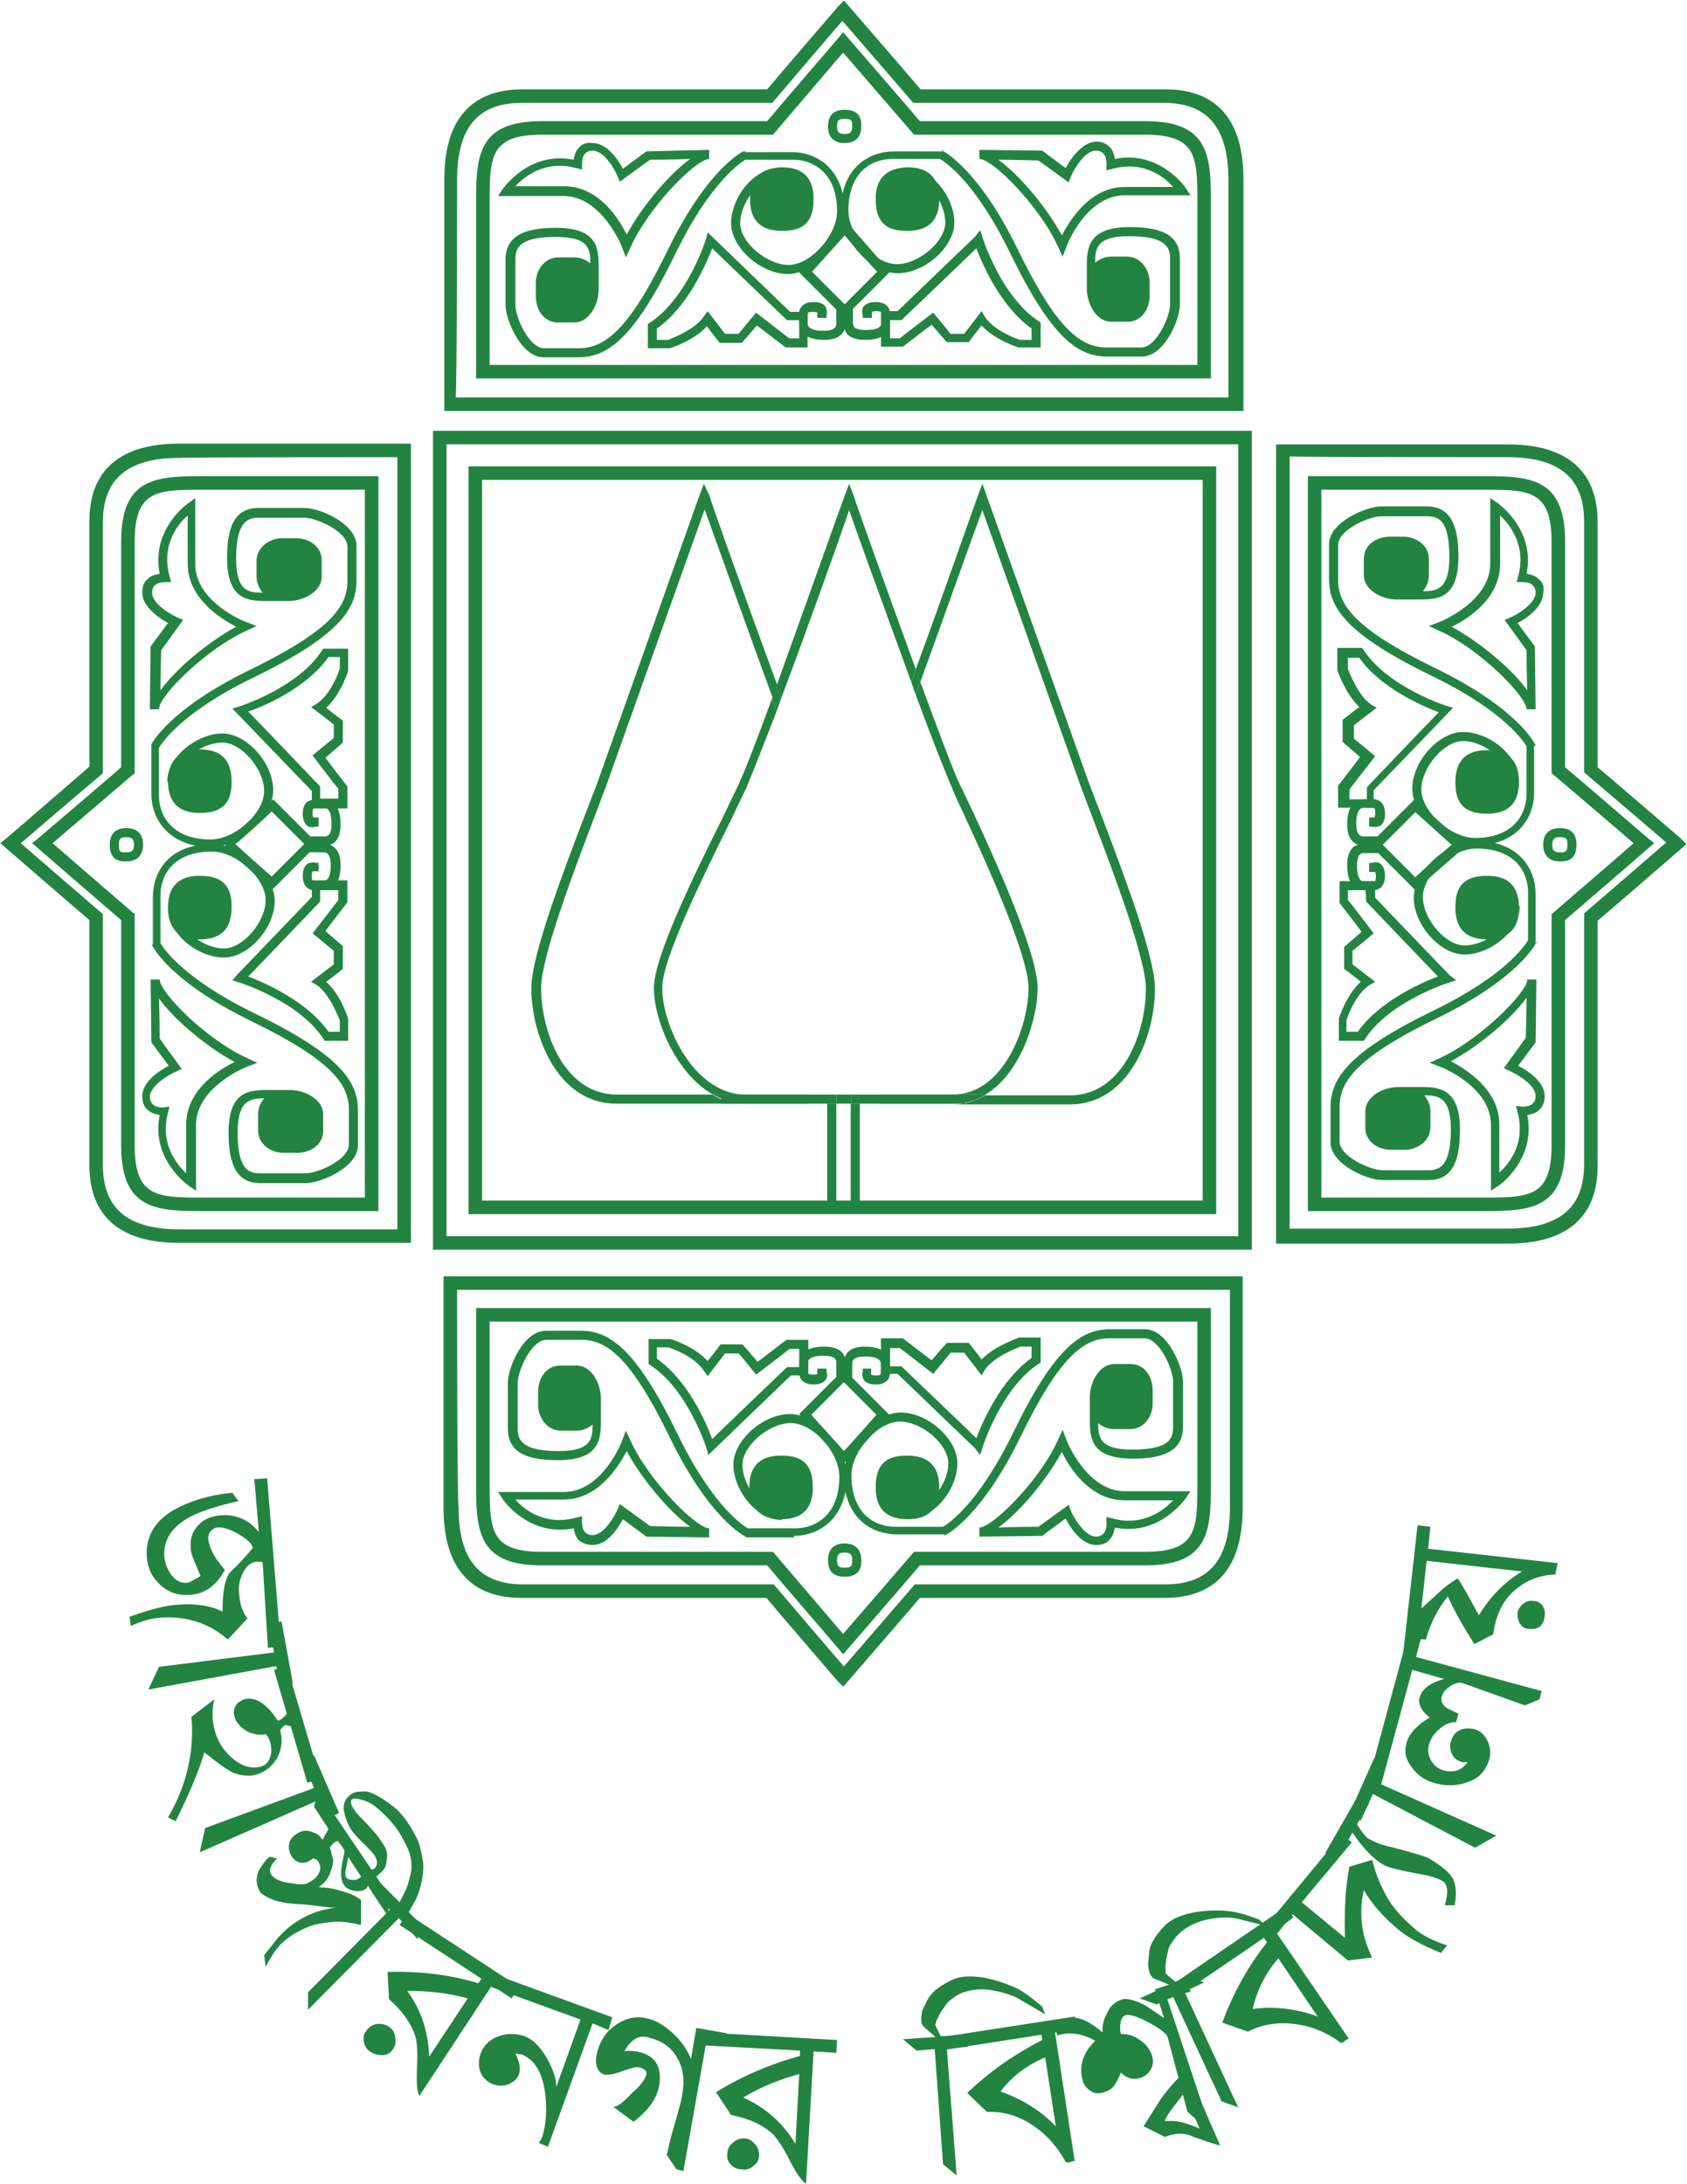 <?xml version="1.0" encoding="utf-8"?>
<!-- Generator: Adobe Illustrator 28.6.0, SVG Export Plug-In . SVG Version: 9.03 Build 54939)  -->
<svg version="1.1" id="Layer_1" xmlns="http://www.w3.org/2000/svg" xmlns:xlink="http://www.w3.org/1999/xlink" x="0px" y="0px"
	 viewBox="0 0 222.9 288.5" style="enable-background:new 0 0 222.9 288.5;" xml:space="preserve">
<style type="text/css">
	.st0{fill:#238441;}
	.st1{fill:#238441;stroke:#238441;stroke-width:0.588;}
	.st2{fill:none;}
</style>
<g>
	<g>
		<path class="st0" d="M115.7,26.3c0,3.7,2.1,4.2,4.2,4.2c2.8,0,4.2-1.4,4.2-4.2c0-2.8-1.4-4.2-4.2-4.2
			C117.1,22.2,115.7,23.6,115.7,26.3z"/>
		<path class="st0" d="M124.6,20h-6.5c-3.2,0-7,2.1-7,7.9c0,3.8,4,8.2,7.5,8.2c3.6,0,7.5-3.5,7.5-6.7c0-3.3-3-7.3-6.4-7.3v1.2
			c2.8,0,5.2,3.4,5.2,6.1c0,2.5-3.5,5.5-6.4,5.5c-2.9,0-6.4-3.8-6.4-7.1c0-5,3-6.8,5.8-6.8c0,0,6,0,6.3,0c0.5,0.3,4.6,2.8,9.3,12.5
			c5.5,11.3,9,13.6,12.8,13.6h4.6c2.9,0,5-4.8,5-6.9v-6c0-2.9-2-4.2-6.6-4.2c-5.2,0-5.7,2.4-5.7,5v3.1c0,2.1,1.3,4.4,3.2,4.4h2.2
			c1.7,0,2.9-1.5,2.9-3.5v-1.8c0-1.3-1-3.3-3-3.3h-2.1c-0.7,0-1.5,0.3-2.1,0.8c0-1.9,0.2-3.5,4.5-3.5c5,0,5.4,1.6,5.4,3v6
			c0,1.6-1.8,5.7-3.8,5.7h-4.6c-3.3,0-6.5-2.2-11.7-12.9c-5.2-10.7-9.8-13-10-13.1l-0.1-0.1H124.6z"/>
		<path class="st0" d="M140.8,22.2c-0.8-0.6-3.1-2.3-3.1-2.3l-8.3-0.1v0c0,0,0,0,0,0l0,1.2h0c1.8,0,8,6.3,10.4,11.6l0.6,1.3l0.5-1.3
			c0-0.1,2.6-6.8,7.7-6.8h8.7l-0.6-0.9c0-0.1-3.5-5.1-9.4-3.9c-0.1-0.5-0.2-1.1-0.7-1.6c-0.5-0.5-1.1-0.7-1.8-0.7
			C142.9,18.8,141.4,21.1,140.8,22.2z M141.5,23.3c0.4-0.9,1.8-3.4,3.3-3.4c0.4,0,0.7,0.1,1,0.4c0.4,0.4,0.4,1.2,0.4,1.4l0,0.8
			l0.8-0.2c4-1.1,6.8,1,8,2.4c-1.7,0-6.4,0-6.4,0c-4.5,0-7.2,4.3-8.3,6.4c-2-3.7-5.6-8-8.4-10c2.3,0,5.1,0.1,5.3,0.1
			c0.3,0.2,4,2.9,4,2.9L141.5,23.3z"/>
		<path class="st0" d="M128.8,31.3c0,0-9.9,9.5-10.2,9.8c-0.4,0-2.2,0-2.2,0v4.7h2.9c0,0,3.1-2.4,3.8-2.9c0.5,0.6,2,2.3,2,2.3h2.9
			c0,0,1.1-1.5,1.7-2.2c1.7,1.9,4.8,2.9,4.9,2.9l0.1,0h2.8v-3.3l-0.3-0.2c-4.9-3.2-7.4-11-7.4-11.1l-0.3-0.9L128.8,31.3z
			 M118.9,42.3h0.2c0,0,8.8-8.4,9.9-9.5c0.8,2.1,3.2,7.7,7.3,10.6c0,0.3,0,0.9,0,1.5c-0.6,0-1.3,0-1.5,0c-0.4-0.1-3.5-1.2-4.7-3.1
			l-0.4-0.7c0,0-2,2.6-2.3,3c-0.4,0-1.4,0-1.8,0c-0.3-0.4-2.3-2.8-2.3-2.8s-4.1,3.1-4.4,3.4c-0.2,0-0.8,0-1.3,0c0-0.7,0-1.7,0-2.4
			C118.1,42.3,118.9,42.3,118.9,42.3z"/>
		<path class="st0" d="M99.1,26.3c0,2.8,1.4,4.2,4.2,4.2c2.1,0,4.2-0.5,4.2-4.2c0-2.8-1.4-4.2-4.2-4.2
			C100.5,22.2,99.1,23.6,99.1,26.3z"/>
		<path class="st0" d="M98.5,20h-0.1L98.2,20c-0.2,0.1-4.8,2.4-10,13.1C83,43.8,79.8,46,76.5,46h-4.6c-2,0-3.8-4.1-3.8-5.7v-6
			c0-1.5,0.4-3,5.4-3c4.3,0,4.5,1.6,4.5,3.5c-0.6-0.5-1.3-0.8-2.1-0.8h-2.1c-2.1,0-3,2-3,3.3v1.8c0,2,1.2,3.5,2.9,3.5h2.2
			c1.9,0,3.2-2.3,3.2-4.4v-3.1c0-2.6-0.4-5-5.7-5c-4.5,0-6.6,1.3-6.6,4.2v6c0,2,2.1,6.9,5,6.9h4.6c3.8,0,7.3-2.3,12.8-13.6
			c4.7-9.7,8.8-12.2,9.3-12.5c0.3,0,6.3,0,6.3,0c2.7,0,5.8,1.8,5.8,6.8c0,3.2-3.5,7.1-6.4,7.1c-2.9,0-6.4-3-6.4-5.5
			c0-2.7,2.5-6.1,5.2-6.1v-1.2c-3.5,0-6.4,4-6.4,7.3c0,3.2,3.9,6.7,7.5,6.7c3.5,0,7.5-4.4,7.5-8.2c0-5.5-3.5-7.9-7-7.9H98.5z"/>
		<path class="st0" d="M76.5,19.5c-0.5,0.5-0.6,1.1-0.7,1.6c-5.9-1.2-9.3,3.8-9.4,3.9l-0.6,0.9h8.7c5,0,7.7,6.7,7.7,6.8l0.5,1.3
			l0.6-1.3C85.7,27.3,92,21,93.7,21h0l0-1.2c0,0,0,0,0,0v0L85.4,20c0,0-2.3,1.7-3.1,2.3c-0.6-1.2-2.1-3.4-4-3.4
			C77.5,18.8,76.9,19,76.5,19.5z M76.9,21.7c0-0.2,0-1,0.4-1.4c0.2-0.2,0.5-0.4,1-0.4c1.5,0,2.9,2.4,3.3,3.4l0.3,0.7
			c0,0,3.7-2.7,4-2.9c0.2,0,3,0,5.3-0.1c-2.8,2-6.4,6.3-8.4,10c-1-2.1-3.7-6.4-8.3-6.4c0,0-4.6,0-6.4,0c1.2-1.3,4-3.5,8-2.4l0.8,0.2
			L76.9,21.7z"/>
		<path class="st0" d="M93.3,31.5c0,0.1-2.5,7.9-7.4,11.1l-0.3,0.2V46h2.8l0.1,0c0.1,0,3.2-1,4.9-2.9c0.5,0.7,1.7,2.2,1.7,2.2h2.9
			c0,0,1.5-1.7,2-2.3c0.7,0.5,3.8,2.9,3.8,2.9h2.9v-4.7c0,0-1.9,0-2.3,0c-0.3-0.3-10.9-10.5-10.9-10.5L93.3,31.5z M94.1,32.8
			c1.1,1.1,9.9,9.5,9.9,9.5s1,0,1.6,0c0,0.7,0,1.7,0,2.4c-0.5,0-1.1,0-1.3,0c-0.3-0.2-4.4-3.4-4.4-3.4s-2,2.4-2.3,2.8
			c-0.4,0-1.4,0-1.8,0c-0.3-0.4-2.3-3-2.3-3L93,41.8c-1.2,1.8-4.3,2.9-4.7,3.1c-0.1,0-0.9,0-1.5,0c0-0.6,0-1.2,0-1.5
			C90.9,40.5,93.3,34.9,94.1,32.8z"/>
		<path class="st0" d="M111,30l-5.4,6c0,0,4.6,4.6,4.9,4.9c0,0.4,0,1.8,0,1.8c0,0.3,0,1-1.7,1c-2.1,0-2.1-0.8-2.1-1.1l0-0.4
			c0-0.4,0-0.8,0.1-0.9c0.1-0.1,0.3-0.1,0.6-0.1c0.5,0,0.6,0.1,0.6,0.1c0,0,0,0.3,0,0.3l0,0.4h1.2l0-0.3c0.1-0.3,0.1-0.9-0.2-1.3
			c-0.4-0.4-1-0.5-1.5-0.5c-0.7,0-1.2,0.2-1.5,0.5c-0.5,0.5-0.5,1.2-0.4,1.8l0,0.4c0,0.9,0.4,2.3,3.3,2.3c1.8,0,2.4-0.7,2.7-1.4
			c0.2,0.7,0.9,1.4,2.7,1.4c2.9,0,3.3-1.4,3.3-2.3l0-0.4c0-0.6,0.1-1.3-0.4-1.8c-0.3-0.3-0.8-0.5-1.5-0.5c-0.5,0-1.1,0.1-1.5,0.5
			c-0.4,0.4-0.3,0.9-0.2,1.3l0,0.3h1.2l0-0.4c0,0,0-0.4,0-0.4c0,0,0.2-0.1,0.6-0.1c0.3,0,0.6,0.1,0.6,0.1c0.1,0.1,0.1,0.5,0.1,0.9
			l0,0.4c0,0.3,0,1.1-2.1,1.1c-1.7,0-1.7-0.6-1.7-1c0,0,0-1.5,0-1.8c0.3-0.3,4.9-4.9,4.9-4.9l-5.4-6.2l-0.9,0L111,30z M111.6,31.1
			c0.4,0.5,3.7,4.2,4.3,4.8c-0.7,0.7-4.3,4.3-4.3,4.3c0,0-3.7-3.7-4.3-4.3C107.8,35.3,111.2,31.6,111.6,31.1z"/>
		<path class="st1" d="M111,5.2c0,0-9.2,10.7-9.5,11.1c-0.5,0-29.9,0-29.9,0c-7.8,0-8.4,3.8-8.4,10v23.4h96.5V26.3
			c0-6.2-0.6-10-8.4-10c0,0-29.3,0-29.9,0c-0.3-0.4-10-11.6-10-11.6L111,5.2z M64.4,26.3c0-5.8,0.3-8.8,7.2-8.8H102
			c0,0,8.6-10.1,9.4-11c0.8,0.9,9.5,11,9.5,11h30.4c6.9,0,7.2,3,7.2,8.8c0,0,0,21.1,0,22.2c-1.2,0-93,0-94.1,0
			C64.4,47.4,64.4,26.3,64.4,26.3z"/>
		<path class="st1" d="M111,1c0,0-9.2,10.7-9.5,11.1c-0.5,0-32.5,0-32.5,0c-6.6,0-10,3.9-10,11.6V54h105V23.7
			c0-7.7-3.4-11.6-10-11.6c0,0-32,0-32.5,0c-0.3-0.4-10-11.6-10-11.6L111,1z M60.1,23.7c0-7,2.9-10.4,8.8-10.4h33
			c0,0,8.6-10.1,9.4-11c0.8,0.9,9.5,11,9.5,11h33c5.9,0,8.8,3.4,8.8,10.4c0,0,0,28,0,29.1c-1.2,0-101.5,0-102.7,0
			C60.1,51.7,60.1,23.7,60.1,23.7z"/>
		<path class="st0" d="M109.4,16.7c0,1.8,1.2,2.2,2.2,2.2c1.4,0,2.2-0.8,2.2-2.2c0-0.7,0-2.2-2.2-2.2
			C109.7,14.5,109.4,15.8,109.4,16.7z M110.6,16.7c0-0.7,0.1-1,1-1c1,0,1,0.3,1,1c0,0.8-0.3,1-1,1C110.8,17.7,110.6,17.4,110.6,16.7
			z"/>
	</g>
	<g>
		<path class="st0" d="M119.9,200.7c2.8,0,4.2-1.4,4.2-4.2c0-2.8-1.4-4.2-4.2-4.2c-2.1,0-4.2,0.5-4.2,4.2
			C115.7,199.3,117.1,200.7,119.9,200.7z"/>
		<path class="st0" d="M124.8,202.9l0.1-0.1c0.2-0.1,4.8-2.4,10-13.1c5.2-10.7,8.4-12.9,11.7-12.9h4.6c2,0,3.8,4.1,3.8,5.7v6
			c0,1.5-0.4,3-5.4,3c-4.3,0-4.5-1.6-4.5-3.5c0.6,0.5,1.3,0.8,2.1,0.8h2.1c2.1,0,3-2,3-3.3v-1.8c0-2-1.2-3.5-2.9-3.5h-2.2
			c-1.9,0-3.2,2.3-3.2,4.4v3.1c0,2.6,0.4,5,5.7,5c4.5,0,6.6-1.3,6.6-4.2v-6c0-2-2.1-6.9-5-6.9h-4.6c-3.8,0-7.3,2.3-12.8,13.6
			c-4.7,9.7-8.8,12.2-9.3,12.5c-0.3,0-6.3,0-6.3,0c-2.8,0-5.8-1.8-5.8-6.8c0-3.2,3.5-7.1,6.4-7.1c2.9,0,6.4,3,6.4,5.5
			c0,2.7-2.5,6.1-5.2,6.1v1.2c3.5,0,6.4-4,6.4-7.3c0-3.2-3.9-6.7-7.5-6.7c-3.5,0-7.5,4.4-7.5,8.2c0,5.9,3.8,7.9,7,7.9h6.5H124.8z"/>
		<path class="st0" d="M144.8,204.1c0.8,0,1.4-0.2,1.8-0.7c0.5-0.5,0.6-1.1,0.7-1.6c5.9,1.2,9.3-3.8,9.4-3.9l0.6-0.9h-8.7
			c-5,0-7.7-6.7-7.7-6.8l-0.5-1.3l-0.6,1.3c-2.4,5.4-8.7,11.6-10.4,11.6h0l0,1.2c0,0,0,0,0,0v0l8.3-0.1c0,0,2.3-1.7,3.1-2.3
			C141.4,201.8,142.9,204.1,144.8,204.1z M141.2,198.8c0,0-3.7,2.7-4,2.9c-0.2,0-3,0-5.3,0.1c2.8-2,6.4-6.3,8.4-10
			c1,2.1,3.7,6.4,8.3,6.4c0,0,4.6,0,6.4,0c-1.2,1.3-4,3.5-8,2.4l-0.8-0.2l0,0.8c0,0.3,0,1-0.4,1.4c-0.2,0.2-0.5,0.4-1,0.4
			c-1.4,0-2.9-2.4-3.3-3.4L141.2,198.8z"/>
		<path class="st0" d="M129.5,192.2l0.3-0.9c0-0.1,2.5-7.9,7.4-11.1l0.3-0.2v-3.3h-2.8l-0.1,0c-0.1,0.1-3.2,1.1-4.9,2.9
			c-0.5-0.7-1.7-2.2-1.7-2.2h-2.9c0,0-1.5,1.7-2,2.3c-0.7-0.5-3.8-2.9-3.8-2.9h-2.9v4.7c0,0,1.9,0,2.2,0c0.3,0.3,10.2,9.8,10.2,9.8
			L129.5,192.2z M117.6,180.5c0-0.6,0-1.7,0-2.4c0.5,0,1.1,0,1.3,0c0.3,0.2,4.4,3.4,4.4,3.4s2-2.4,2.3-2.8c0.4,0,1.4,0,1.8,0
			c0.3,0.4,2.3,3,2.3,3l0.4-0.7c1.2-1.8,4.3-2.9,4.7-3.1c0.1,0,0.9,0,1.5,0c0,0.6,0,1.2,0,1.5c-4.1,2.9-6.5,8.5-7.3,10.6
			c-1.1-1.1-9.9-9.5-9.9-9.5h-0.2C118.9,180.5,118.1,180.5,117.6,180.5z"/>
		<path class="st0" d="M103.2,200.7c2.8,0,4.2-1.4,4.2-4.2c0-3.7-2.1-4.2-4.2-4.2c-2.8,0-4.2,1.4-4.2,4.2
			C99.1,199.3,100.5,200.7,103.2,200.7z"/>
		<path class="st0" d="M104.9,202.9c3.5,0,7-2.5,7-7.9c0-3.8-4-8.2-7.5-8.2c-3.6,0-7.5,3.5-7.5,6.7c0,3.3,3,7.3,6.4,7.3v-1.2
			c-2.8,0-5.2-3.4-5.2-6.1c0-2.5,3.5-5.5,6.4-5.5c2.9,0,6.4,3.8,6.4,7.1c0,5-3.1,6.8-5.8,6.8c0,0-6,0-6.3,0
			c-0.5-0.3-4.6-2.8-9.3-12.5c-5.5-11.3-9-13.6-12.8-13.6h-4.6c-2.9,0-5,4.8-5,6.9v6c0,2.9,2,4.2,6.6,4.2c5.2,0,5.7-2.4,5.7-5v-3.1
			c0-2.1-1.3-4.4-3.2-4.4h-2.2c-1.7,0-2.9,1.5-2.9,3.5v1.8c0,1.3,1,3.3,3,3.3h2.1c0.7,0,1.5-0.3,2.1-0.8c0,1.9-0.2,3.5-4.5,3.5
			c-5,0-5.4-1.6-5.4-3v-6c0-1.6,1.8-5.7,3.8-5.7h4.6c3.3,0,6.5,2.2,11.7,12.9c5.2,10.7,9.8,13,10,13.1l0.1,0.1h0.1H104.9z"/>
		<path class="st0" d="M78.3,204.1c2,0,3.4-2.3,4-3.4c0.8,0.6,3.1,2.3,3.1,2.3l8.3,0.1v0c0,0,0,0,0,0l0-1.2h0
			c-1.7,0-8-6.3-10.4-11.6l-0.6-1.3l-0.5,1.3c0,0.1-2.6,6.8-7.7,6.8h-8.7l0.6,0.9c0,0.1,3.5,5.1,9.4,3.9c0.1,0.5,0.2,1.1,0.7,1.6
			C76.9,203.8,77.5,204.1,78.3,204.1z M76.9,200.3l-0.8,0.2c-4,1.1-6.8-1-8-2.4c1.7,0,6.4,0,6.4,0c4.5,0,7.2-4.3,8.3-6.4
			c2,3.7,5.6,8,8.4,10c-2.3,0-5.1-0.1-5.3-0.1c-0.3-0.2-4-2.9-4-2.9l-0.3,0.7c-0.4,0.9-1.8,3.4-3.3,3.4c-0.4,0-0.7-0.1-1-0.4
			c-0.4-0.4-0.4-1.2-0.4-1.4L76.9,200.3z"/>
		<path class="st0" d="M93.6,192.2c0,0,10.6-10.2,10.9-10.5c0.4,0,2.3,0,2.3,0V177h-2.9c0,0-3.1,2.4-3.8,2.9c-0.5-0.6-2-2.3-2-2.3
			h-2.9c0,0-1.1,1.5-1.7,2.2c-1.7-1.9-4.8-2.9-4.9-2.9l-0.1,0h-2.8v3.3l0.3,0.2c4.9,3.2,7.4,11,7.4,11.1L93.6,192.2z M86.8,179.5
			c0-0.3,0-0.9,0-1.5c0.6,0,1.3,0,1.5,0c0.4,0.1,3.5,1.2,4.7,3.1l0.5,0.7c0,0,2-2.6,2.3-3c0.4,0,1.4,0,1.8,0
			c0.3,0.3,2.3,2.8,2.3,2.8s4.1-3.1,4.4-3.4c0.2,0,0.8,0,1.3,0c0,0.7,0,1.7,0,2.4c-0.6,0-1.6,0-1.6,0s-8.8,8.4-9.9,9.5
			C93.3,187.9,90.9,182.4,86.8,179.5z"/>
		<path class="st0" d="M111.2,193.1l0.9,0l5.4-6.2c0,0-4.6-4.6-4.9-4.9c0-0.4,0-1.8,0-1.8c0-0.3,0-1,1.7-1c2.1,0,2.1,0.8,2.1,1.1
			l0,0.4c0,0.4,0,0.8-0.1,0.9c-0.1,0.1-0.3,0.1-0.6,0.1c-0.4,0-0.6-0.1-0.6-0.1c0,0,0-0.4,0-0.4l0-0.4H114l0,0.3
			c-0.1,0.3-0.1,0.9,0.2,1.3c0.4,0.4,1,0.5,1.5,0.5c0.7,0,1.2-0.2,1.5-0.5c0.5-0.5,0.4-1.2,0.4-1.8l0-0.4c0-0.8-0.4-2.3-3.3-2.3
			c-1.8,0-2.4,0.7-2.7,1.4c-0.2-0.7-0.9-1.4-2.7-1.4c-2.9,0-3.3,1.4-3.3,2.3l0,0.4c0,0.6-0.1,1.3,0.4,1.8c0.3,0.3,0.8,0.5,1.5,0.5
			c0.5,0,1.1-0.1,1.5-0.5c0.4-0.4,0.3-0.9,0.2-1.3l0-0.3H108l0,0.4c0,0,0,0.3,0,0.3c0,0-0.1,0.1-0.6,0.1c-0.3,0-0.6-0.1-0.6-0.1
			c-0.1-0.1-0.1-0.5-0.1-0.9l0-0.4c0-0.3,0-1.1,2.1-1.1c1.7,0,1.7,0.6,1.7,1c0,0,0,1.5,0,1.8c-0.3,0.3-4.9,4.9-4.9,4.9l5.4,6
			L111.2,193.1z M107.2,186.9c0.7-0.7,4.3-4.3,4.3-4.3c0,0,3.7,3.7,4.3,4.3c-0.6,0.7-3.8,4.3-4.3,4.8
			C111.2,191.3,107.8,187.6,107.2,186.9z"/>
		<path class="st1" d="M111.4,218.1c0,0,9.7-11.2,10-11.6c0.5,0,29.9,0,29.9,0c7.8,0,8.4-3.8,8.4-10v-23.4H63.2v23.4
			c0,6.2,0.6,10,8.4,10c0,0,29.3,0,29.9,0c0.3,0.4,9.5,11.1,9.5,11.1L111.4,218.1z M64.4,174.3c1.2,0,93,0,94.1,0
			c0,1.1,0,22.2,0,22.2c0,5.8-0.3,8.8-7.2,8.8h-30.4c0,0-8.7,10.1-9.5,11c-0.8-0.9-9.4-11-9.4-11H71.6c-6.9,0-7.2-3-7.2-8.8
			C64.4,196.5,64.4,175.4,64.4,174.3z"/>
		<path class="st1" d="M111.4,222.4c0,0,9.7-11.2,10-11.6c0.5,0,32.5,0,32.5,0c6.6,0,10-3.9,10-11.6v-30.3h-105v30.3
			c0,7.7,3.4,11.6,10,11.6c0,0,32,0,32.5,0c0.3,0.4,9.5,11.1,9.5,11.1L111.4,222.4z M60.1,170.1c1.2,0,101.5,0,102.7,0
			c0,1.1,0,29.1,0,29.1c0,7-2.9,10.4-8.8,10.4h-33c0,0-8.7,10.1-9.5,11c-0.8-0.9-9.4-11-9.4-11h-33c-5.9,0-8.8-3.4-8.8-10.4
			C60.1,199.2,60.1,171.2,60.1,170.1z"/>
		<path class="st0" d="M111.6,208.3c2.2,0,2.2-1.5,2.2-2.2c0-1.4-0.8-2.2-2.2-2.2c-1,0-2.2,0.4-2.2,2.2
			C109.4,207.1,109.7,208.3,111.6,208.3z M111.6,205.1c0.8,0,1,0.3,1,1c0,0.8-0.1,1-1,1c-0.9,0-1-0.3-1-1
			C110.6,205.4,110.8,205.1,111.6,205.1z"/>
	</g>
	<g>
		<path class="st0" d="M196.5,115.7c-3.7,0-4.2,2.1-4.2,4.2c0,2.8,1.4,4.2,4.2,4.2c2.8,0,4.2-1.4,4.2-4.2
			C200.7,117.1,199.3,115.7,196.5,115.7z"/>
		<path class="st0" d="M202.9,124.6v-6.5c0-3.2-2.1-7-7.9-7c-3.8,0-8.2,4-8.2,7.5c0,3.6,3.5,7.5,6.7,7.5c3.3,0,7.3-3,7.3-6.4h-1.2
			c0,2.8-3.4,5.2-6.1,5.2c-2.5,0-5.5-3.5-5.5-6.4c0-2.9,3.8-6.4,7.1-6.4c5,0,6.8,3,6.8,5.8c0,0,0,6,0,6.3c-0.3,0.5-2.8,4.6-12.5,9.3
			c-11.3,5.5-13.6,9-13.6,12.8v4.6c0,2.9,4.8,5,6.9,5h6c2.9,0,4.2-2,4.2-6.6c0-5.2-2.4-5.7-5-5.7h-3.1c-2.1,0-4.4,1.3-4.4,3.2v2.2
			c0,1.7,1.5,2.9,3.5,2.9h1.8c1.3,0,3.3-1,3.3-3v-2.1c0-0.7-0.3-1.5-0.8-2.1c1.9,0,3.5,0.3,3.5,4.5c0,5-1.6,5.4-3,5.4h-6
			c-1.6,0-5.7-1.8-5.7-3.8v-4.6c0-3.3,2.2-6.5,12.9-11.7c10.7-5.2,13-9.8,13.1-10l0.1-0.1V124.6z"/>
		<path class="st0" d="M200.6,140.8c0.6-0.8,2.3-3.1,2.3-3.1l0.1-8.3l0,0c0,0,0,0,0,0l-1.2,0v0c0,1.7-6.3,8-11.6,10.4l-1.3,0.6
			l1.3,0.5c0.1,0,6.8,2.6,6.8,7.7v8.7l0.9-0.6c0.1,0,5.1-3.5,3.9-9.4c0.5-0.1,1.1-0.2,1.6-0.7c0.5-0.5,0.7-1.1,0.7-1.8
			C204.1,142.9,201.8,141.4,200.6,140.8z M199.5,141.5c0.9,0.4,3.4,1.8,3.4,3.3c0,0.4-0.1,0.7-0.4,1c-0.4,0.4-1.2,0.4-1.4,0.4
			l-0.8-0.1l0.2,0.8c1.1,4-1,6.8-2.4,8c0-1.8,0-6.4,0-6.4c0-4.5-4.3-7.2-6.4-8.3c3.7-2,8-5.6,10-8.4c0,2.3-0.1,5.1-0.1,5.3
			c-0.2,0.3-2.9,4-2.9,4L199.5,141.5z"/>
		<path class="st0" d="M191.5,128.8c0,0-9.5-9.9-9.8-10.2c0-0.4,0-2.2,0-2.2H177v2.9c0,0,2.4,3.1,2.9,3.8c-0.6,0.5-2.3,2-2.3,2v2.9
			c0,0,1.5,1.1,2.2,1.7c-1.9,1.7-2.9,4.8-2.9,4.9l0,0.1v2.8h3.3l0.2-0.3c3.2-4.9,11-7.4,11.1-7.4l0.9-0.3L191.5,128.8z M180.5,118.9
			v0.2c0,0,8.4,8.8,9.5,9.9c-2.1,0.8-7.7,3.2-10.6,7.3c-0.3,0-0.9,0-1.5,0c0-0.6,0-1.3,0-1.5c0.1-0.4,1.2-3.5,3.1-4.7l0.7-0.4
			c0,0-2.6-2-3-2.3c0-0.4,0-1.4,0-1.8c0.4-0.3,2.8-2.3,2.8-2.3s-3.1-4.1-3.4-4.4c0-0.2,0-0.8,0-1.3c0.7,0,1.7,0,2.3,0
			C180.5,118.1,180.5,118.9,180.5,118.9z"/>
		<path class="st0" d="M196.5,99.1c-2.8,0-4.2,1.4-4.2,4.2c0,2.1,0.5,4.2,4.2,4.2c2.8,0,4.2-1.4,4.2-4.2
			C200.7,100.5,199.3,99.1,196.5,99.1z"/>
		<path class="st0" d="M202.9,98.5v-0.1l-0.1-0.1c-0.1-0.2-2.4-4.8-13.1-10c-10.7-5.2-12.9-8.4-12.9-11.7v-4.6c0-2,4.1-3.8,5.7-3.8
			h6c1.5,0,3,0.4,3,5.4c0,4.2-1.6,4.5-3.5,4.5c0.5-0.6,0.8-1.3,0.8-2.1v-2.1c0-2.1-2-3-3.3-3h-1.8c-2,0-3.5,1.2-3.5,2.9v2.2
			c0,1.9,2.3,3.2,4.4,3.2h3.1c2.6,0,5-0.4,5-5.7c0-4.5-1.3-6.6-4.2-6.6h-6c-2,0-6.9,2.1-6.9,5v4.6c0,3.8,2.3,7.3,13.6,12.8
			c9.7,4.7,12.2,8.8,12.5,9.3c0,0.3,0,6.3,0,6.3c0,2.7-1.8,5.8-6.8,5.8c-3.2,0-7.1-3.5-7.1-6.4c0-2.9,3-6.4,5.5-6.4
			c2.7,0,6.1,2.5,6.1,5.2h1.2c0-3.5-4-6.4-7.3-6.4c-3.2,0-6.7,3.9-6.7,7.5c0,3.5,4.4,7.5,8.2,7.5c5.5,0,7.9-3.5,7.9-7V98.5z"/>
		<path class="st0" d="M203.3,76.5c-0.5-0.5-1.1-0.6-1.6-0.7c1.2-5.9-3.8-9.3-3.9-9.4l-0.9-0.6v8.7c0,5-6.7,7.7-6.8,7.7l-1.3,0.5
			l1.3,0.6c5.4,2.4,11.6,8.7,11.6,10.4v0l1.2,0c0,0,0,0,0,0l0,0l-0.1-8.3c0,0-1.7-2.3-2.3-3.1c1.2-0.6,3.4-2.1,3.4-4
			C204.1,77.5,203.8,76.9,203.3,76.5z M201.1,76.9c0.3,0,1,0,1.4,0.4c0.2,0.2,0.4,0.5,0.4,1c0,1.4-2.4,2.9-3.4,3.3l-0.7,0.3
			c0,0,2.7,3.7,2.9,4c0,0.2,0,3,0.1,5.3c-2-2.8-6.3-6.4-10-8.4c2.1-1,6.4-3.7,6.4-8.3c0,0,0-4.6,0-6.4c1.3,1.2,3.5,4,2.4,8l-0.2,0.8
			L201.1,76.9z"/>
		<path class="st0" d="M191.3,93.3c-0.1,0-7.9-2.5-11.1-7.4l-0.2-0.3h-3.3v2.8l0,0.1c0,0.1,1.1,3.2,2.9,4.9
			c-0.7,0.5-2.2,1.7-2.2,1.7v2.9c0,0,1.7,1.5,2.3,2c-0.5,0.7-2.9,3.8-2.9,3.8v2.9h4.7c0,0,0-1.9,0-2.3c0.3-0.3,10.5-10.9,10.5-10.9
			L191.3,93.3z M190.1,94.1c-1.1,1.1-9.5,9.9-9.5,9.9s0,1,0,1.6c-0.7,0-1.7,0-2.3,0c0-0.5,0-1.1,0-1.3c0.2-0.3,3.4-4.4,3.4-4.4
			s-2.4-2-2.8-2.3c0-0.4,0-1.4,0-1.8c0.4-0.3,3-2.3,3-2.3l-0.7-0.4c-1.8-1.2-2.9-4.3-3.1-4.7c0-0.1,0-0.9,0-1.5c0.6,0,1.2,0,1.5,0
			C182.4,90.9,188,93.3,190.1,94.1z"/>
		<path class="st0" d="M192.9,111l-6-5.4c0,0-4.6,4.6-4.9,4.9c-0.4,0-1.8,0-1.8,0c-0.3,0-1,0-1-1.7c0-2.1,0.8-2.1,1.1-2.1l0.4,0
			c0.4,0,0.8,0,0.9,0.1c0.1,0.1,0.1,0.3,0.1,0.6c0,0.5-0.1,0.6-0.1,0.6c0,0-0.3,0-0.3,0l-0.4,0v1.2l0.3,0c0.3,0.1,0.9,0.1,1.3-0.2
			c0.4-0.4,0.5-1,0.5-1.5c0-0.7-0.2-1.2-0.5-1.5c-0.5-0.5-1.2-0.5-1.8-0.4l-0.4,0c-0.9,0-2.3,0.4-2.3,3.3c0,1.8,0.7,2.4,1.4,2.7
			c-0.7,0.2-1.4,0.9-1.4,2.7c0,2.9,1.4,3.3,2.3,3.3l0.4,0c0.6,0,1.3,0.1,1.8-0.4c0.3-0.3,0.5-0.8,0.5-1.5c0-0.5-0.1-1.1-0.5-1.5
			c-0.4-0.4-0.9-0.3-1.3-0.2l-0.3,0v1.2l0.4,0c0,0,0.4,0,0.4,0c0,0,0.1,0.2,0.1,0.6c0,0.3-0.1,0.6-0.1,0.6c-0.1,0.1-0.5,0.1-0.9,0.1
			l-0.4,0c-0.3,0-1.1,0-1.1-2.1c0-1.7,0.6-1.7,1-1.7c0,0,1.5,0,1.8,0c0.3,0.3,4.9,4.9,4.9,4.9l6.2-5.4l0-0.9L192.9,111z
			 M191.8,111.6c-0.5,0.4-4.2,3.7-4.8,4.3c-0.7-0.7-4.3-4.3-4.3-4.3c0,0,3.7-3.7,4.3-4.3C187.6,107.8,191.3,111.2,191.8,111.6z"/>
		<path class="st1" d="M217.6,111c0,0-10.7-9.2-11.1-9.5c0-0.5,0-29.9,0-29.9c0-7.8-3.8-8.4-10-8.4h-23.4v96.5h23.4
			c6.2,0,10-0.6,10-8.4c0,0,0-29.3,0-29.9c0.4-0.3,11.6-10,11.6-10L217.6,111z M196.5,64.4c5.8,0,8.8,0.3,8.8,7.2V102
			c0,0,10.1,8.6,11,9.4c-0.9,0.8-11,9.5-11,9.5v30.4c0,6.9-3,7.2-8.8,7.2c0,0-21.1,0-22.2,0c0-1.2,0-93,0-94.1
			C175.4,64.4,196.5,64.4,196.5,64.4z"/>
		<path class="st1" d="M221.9,111c0,0-10.7-9.2-11.1-9.5c0-0.5,0-32.5,0-32.5c0-6.6-3.9-10-11.6-10h-30.3v105h30.3
			c7.7,0,11.6-3.4,11.6-10c0,0,0-32,0-32.5c0.4-0.3,11.6-10,11.6-10L221.9,111z M199.2,60.1c7,0,10.4,2.9,10.4,8.8v33
			c0,0,10.1,8.6,11,9.4c-0.9,0.8-11,9.5-11,9.5v33c0,5.9-3.4,8.8-10.4,8.8c0,0-28,0-29.1,0c0-1.2,0-101.5,0-102.6
			C171.2,60.1,199.2,60.1,199.2,60.1z"/>
		<path class="st0" d="M206.1,109.4c-1.8,0-2.2,1.2-2.2,2.2c0,1.4,0.8,2.2,2.2,2.2c0.7,0,2.2,0,2.2-2.2
			C208.3,109.7,207.1,109.4,206.1,109.4z M206.1,110.6c0.8,0,1,0.1,1,1c0,1-0.3,1-1,1c-0.8,0-1-0.3-1-1
			C205.1,110.8,205.4,110.6,206.1,110.6z"/>
	</g>
	<g>
		<path class="st0" d="M22.2,119.9c0,2.8,1.4,4.2,4.2,4.2c2.8,0,4.2-1.4,4.2-4.2c0-2.1-0.5-4.2-4.2-4.2
			C23.6,115.7,22.2,117.1,22.2,119.9z"/>
		<path class="st0" d="M20,124.8l0.1,0.1c0.1,0.2,2.4,4.8,13.1,10c10.7,5.2,12.9,8.4,12.9,11.7v4.6c0,2-4.1,3.8-5.7,3.8h-6
			c-1.5,0-3-0.4-3-5.4c0-4.2,1.6-4.5,3.5-4.5c-0.5,0.6-0.8,1.3-0.8,2.1v2.1c0,2.1,2,3,3.3,3h1.8c2,0,3.5-1.2,3.5-2.9v-2.2
			c0-1.9-2.3-3.2-4.4-3.2h-3.1c-2.6,0-5,0.4-5,5.7c0,4.5,1.3,6.6,4.2,6.6h6c2,0,6.9-2.1,6.9-5v-4.6c0-3.8-2.3-7.3-13.6-12.8
			c-9.7-4.7-12.2-8.8-12.5-9.3c0-0.3,0-6.3,0-6.3c0-2.8,1.8-5.8,6.8-5.8c3.2,0,7.1,3.5,7.1,6.4c0,2.9-3,6.4-5.5,6.4
			c-2.7,0-6.1-2.5-6.1-5.2h-1.2c0,3.5,4,6.4,7.3,6.4c3.2,0,6.7-3.9,6.7-7.5c0-3.5-4.4-7.5-8.2-7.5c-5.9,0-7.9,3.8-7.9,7v6.5V124.8z"
			/>
		<path class="st0" d="M18.8,144.8c0,0.8,0.2,1.4,0.7,1.8c0.5,0.5,1.1,0.6,1.6,0.7c-1.2,5.9,3.8,9.3,3.9,9.4l0.9,0.6v-8.7
			c0-5,6.7-7.7,6.8-7.7l1.3-0.5l-1.3-0.6c-5.4-2.4-11.6-8.7-11.6-10.4v0l-1.2,0c0,0,0,0,0,0l0,0l0.1,8.3c0,0,1.7,2.3,2.3,3.1
			C21.1,141.4,18.8,142.9,18.8,144.8z M24,141.2c0,0-2.7-3.7-2.9-4c0-0.2,0-3-0.1-5.3c2,2.8,6.3,6.4,10,8.4c-2.1,1-6.4,3.7-6.4,8.3
			c0,0,0,4.6,0,6.4c-1.3-1.2-3.5-4-2.4-8l0.2-0.8l-0.8,0.1c-0.3,0-1,0-1.4-0.4c-0.2-0.2-0.4-0.5-0.4-1c0-1.4,2.4-2.9,3.4-3.3
			L24,141.2z"/>
		<path class="st0" d="M30.7,129.5l0.9,0.3c0.1,0,7.9,2.5,11.1,7.4l0.2,0.3H46v-2.8l0-0.1c0-0.1-1-3.2-2.9-4.9
			c0.7-0.5,2.2-1.7,2.2-1.7V125c0,0-1.7-1.5-2.3-2c0.5-0.7,2.9-3.8,2.9-3.8v-2.9h-4.7c0,0,0,1.9,0,2.2c-0.3,0.3-9.8,10.2-9.8,10.2
			L30.7,129.5z M42.3,117.6c0.7,0,1.7,0,2.4,0c0,0.5,0,1.1,0,1.3c-0.2,0.3-3.4,4.4-3.4,4.4s2.4,2,2.8,2.3c0,0.4,0,1.4,0,1.8
			c-0.4,0.3-3,2.3-3,2.3l0.7,0.4c1.8,1.2,2.9,4.3,3.1,4.7c0,0.1,0,0.9,0,1.5c-0.6,0-1.2,0-1.5,0c-2.9-4.1-8.5-6.5-10.6-7.3
			c1.1-1.1,9.5-9.9,9.5-9.9v-0.2C42.3,118.9,42.3,118.1,42.3,117.6z"/>
		<path class="st0" d="M22.2,103.2c0,2.8,1.4,4.2,4.2,4.2c3.7,0,4.2-2.1,4.2-4.2c0-2.8-1.4-4.2-4.2-4.2
			C23.6,99.1,22.2,100.5,22.2,103.2z"/>
		<path class="st0" d="M20,104.9c0,3.5,2.5,7,7.9,7c3.8,0,8.2-4,8.2-7.5c0-3.6-3.5-7.5-6.7-7.5c-3.3,0-7.3,3-7.3,6.4h1.2
			c0-2.8,3.4-5.2,6.1-5.2c2.5,0,5.5,3.5,5.5,6.4c0,2.9-3.8,6.4-7.1,6.4c-5,0-6.8-3.1-6.8-5.8c0,0,0-6,0-6.3
			c0.3-0.5,2.8-4.6,12.5-9.3c11.3-5.5,13.6-9,13.6-12.8v-4.6c0-2.9-4.8-5-6.9-5h-6c-2.9,0-4.2,2-4.2,6.6c0,5.2,2.4,5.7,5,5.7h3.1
			c2.1,0,4.4-1.3,4.4-3.2v-2.2c0-1.7-1.5-2.9-3.5-2.9h-1.8c-1.3,0-3.3,1-3.3,3v2.1c0,0.7,0.3,1.5,0.8,2.1c-1.9,0-3.5-0.2-3.5-4.5
			c0-5,1.6-5.4,3-5.4h6c1.6,0,5.7,1.8,5.7,3.8v4.6c0,3.3-2.2,6.5-12.9,11.7c-10.7,5.2-13,9.8-13.1,10L20,98.3v0.1V104.9z"/>
		<path class="st0" d="M18.8,78.3c0,1.9,2.3,3.4,3.4,4c-0.6,0.8-2.3,3.1-2.3,3.1l-0.1,8.3l0,0c0,0,0,0,0,0l1.2,0v0
			c0-1.8,6.3-8,11.6-10.4l1.3-0.6l-1.3-0.5c-0.1,0-6.8-2.6-6.8-7.7v-8.7L25,66.4c-0.1,0-5.1,3.5-3.9,9.4c-0.5,0.1-1.1,0.2-1.6,0.7
			C19,76.9,18.8,77.5,18.8,78.3z M22.6,76.9l-0.2-0.8c-1.1-4,1-6.8,2.4-8c0,1.8,0,6.4,0,6.4c0,4.5,4.3,7.2,6.4,8.3
			c-3.7,2-8,5.6-10,8.4c0-2.3,0.1-5.1,0.1-5.3c0.2-0.3,2.9-4,2.9-4l-0.7-0.3c-0.9-0.4-3.4-1.8-3.4-3.3c0-0.4,0.1-0.8,0.4-1
			c0.4-0.4,1.2-0.4,1.4-0.4L22.6,76.9z"/>
		<path class="st0" d="M30.7,93.6c0,0,10.2,10.6,10.5,10.9c0,0.4,0,2.3,0,2.3h4.7v-2.9c0,0-2.4-3.1-2.9-3.8c0.6-0.5,2.3-2,2.3-2
			v-2.9c0,0-1.5-1.1-2.2-1.7c1.9-1.7,2.9-4.8,2.9-4.9l0-0.1v-2.8h-3.3l-0.2,0.3c-3.2,4.9-11,7.4-11.1,7.4L30.7,93.6z M43.4,86.8
			c0.3,0,0.9,0,1.5,0c0,0.6,0,1.3,0,1.5c-0.1,0.4-1.2,3.5-3.1,4.7l-0.7,0.4c0,0,2.6,2,3,2.3c0,0.4,0,1.4,0,1.8
			c-0.4,0.3-2.8,2.3-2.8,2.3s3.1,4.1,3.4,4.4c0,0.2,0,0.8,0,1.3c-0.7,0-1.7,0-2.4,0c0-0.6,0-1.6,0-1.6s-8.4-8.8-9.5-9.9
			C34.9,93.3,40.5,90.9,43.4,86.8z"/>
		<path class="st0" d="M29.8,111.2v0.9l6.2,5.4c0,0,4.6-4.6,4.9-4.9c0.4,0,1.8,0,1.8,0c0.3,0,1,0,1,1.7c0,2.1-0.8,2.1-1.1,2.1
			l-0.4,0c-0.4,0-0.8,0-0.9-0.1c-0.1-0.1-0.1-0.3-0.1-0.6c0-0.4,0.1-0.6,0.1-0.6c0,0,0.4,0,0.4,0l0.4,0V114l-0.3,0
			c-0.3-0.1-0.9-0.1-1.3,0.2c-0.4,0.4-0.5,1-0.5,1.5c0,0.7,0.2,1.2,0.5,1.5c0.5,0.5,1.2,0.5,1.8,0.4l0.4,0c0.9,0,2.3-0.4,2.3-3.3
			c0-1.8-0.7-2.4-1.4-2.7c0.7-0.2,1.4-0.9,1.4-2.7c0-2.9-1.4-3.3-2.3-3.3l-0.4,0c-0.6,0-1.3,0-1.8,0.4c-0.3,0.3-0.5,0.8-0.5,1.5
			c0,0.5,0.1,1.1,0.5,1.5c0.4,0.4,0.9,0.3,1.3,0.2l0.3,0V108l-0.4,0c0,0-0.3,0-0.3,0c0,0-0.1-0.1-0.1-0.6c0-0.3,0.1-0.6,0.1-0.6
			c0.1-0.1,0.5-0.1,0.9-0.1l0.4,0c0.3,0,1.1,0,1.1,2.1c0,1.7-0.6,1.7-1,1.7c0,0-1.5,0-1.8,0c-0.3-0.3-4.9-4.9-4.9-4.9l-6,5.4
			L29.8,111.2z M35.9,107.2c0.7,0.7,4.3,4.3,4.3,4.3c0,0-3.7,3.7-4.3,4.3c-0.7-0.6-4.3-3.8-4.8-4.3
			C31.6,111.2,35.3,107.8,35.9,107.2z"/>
		<path class="st1" d="M4.7,111.4c0,0,11.2,9.7,11.6,10c0,0.5,0,29.9,0,29.9c0,7.8,3.8,8.4,10,8.4h23.4V63.2H26.3
			c-6.2,0-10,0.6-10,8.4c0,0,0,29.3,0,29.9C16,101.8,5.2,111,5.2,111L4.7,111.4z M48.5,64.4c0,1.2,0,93,0,94.1c-1.1,0-22.2,0-22.2,0
			c-5.8,0-8.8-0.3-8.8-7.2v-30.4c0,0-10.1-8.7-11-9.5c0.9-0.8,11-9.4,11-9.4V71.6c0-6.9,3-7.2,8.8-7.2
			C26.3,64.4,47.4,64.4,48.5,64.4z"/>
		<path class="st1" d="M0.5,111.4c0,0,11.2,9.7,11.6,10c0,0.5,0,32.5,0,32.5c0,6.6,3.9,10,11.6,10H54v-105H23.7
			c-7.7,0-11.6,3.4-11.6,10c0,0,0,32,0,32.5C11.7,101.8,1,111,1,111L0.5,111.4z M52.8,60.1c0,1.2,0,101.5,0,102.6
			c-1.1,0-29.1,0-29.1,0c-7,0-10.4-2.9-10.4-8.8v-33c0,0-10.1-8.7-11-9.5c0.9-0.8,11-9.4,11-9.4v-33c0-5.9,3.4-8.8,10.4-8.8
			C23.7,60.1,51.7,60.1,52.8,60.1z"/>
		<path class="st0" d="M14.5,111.6c0,2.2,1.5,2.2,2.2,2.2c1.4,0,2.2-0.8,2.2-2.2c0-1-0.4-2.2-2.2-2.2
			C15.8,109.4,14.5,109.7,14.5,111.6z M17.7,111.6c0,0.8-0.3,1-1,1c-0.8,0-1,0-1-1c0-0.9,0.3-1,1-1
			C17.4,110.6,17.7,110.8,17.7,111.6z"/>
	</g>
	<path class="st1" d="M164.5,57.2h-107v107.6h107.6V57.2H164.5z M163.9,58.4c0,1.2,0,104.1,0,105.2c-1.2,0-104.1,0-105.2,0
		c0-1.2,0-104.1,0-105.2C59.9,58.4,162.8,58.4,163.9,58.4z"/>
	<path class="st1" d="M159.8,61.9H62.2v98.2h98.2V61.9H159.8z M159.2,63.1c0,1.2,0,94.7,0,95.8c-1.2,0-94.7,0-95.8,0
		c0-1.2,0-94.7,0-95.8C64.6,63.1,158.1,63.1,159.2,63.1z"/>
	<rect x="116.1" y="144.6" class="st0" width="11.4" height="1.2"/>
	<rect x="95.3" y="144.6" class="st0" width="11.4" height="1.2"/>
	<path class="st2" d="M127.3,104.6c2.9,6.3,9.8,21,9.8,25.9c0,4.1-2.1,11.3-6.9,14.1h11.2c6.9,0,10-8.2,10-14.1
		c0-4-4.3-15.4-6.9-22.2l-1.7-4.5c0,0-12-33.7-13-36.5c-1.3,3.8-5,13.9-8.2,22.7c2.3,6.2,4.3,11.6,5.2,13.5L127.3,104.6z"/>
	<path class="st2" d="M86.3,130.5c0-4.2,5.4-15.1,9-22.3l2.2-4.6c0.8-1.7,2.5-6.1,4.4-11.3c-3.4-9.2-7.5-20.8-9-24.9
		c-2.5,7-13,36.5-13,36.5l-1.7,4.5c-2.6,6.8-6.9,18.2-6.9,22.2c0,5.9,3.1,14.1,10,14.1h12.7C89.2,141.8,86.3,134.8,86.3,130.5z"/>
	<path class="st0" d="M81.5,144.6c-6.9,0-10-8.2-10-14.1c0-4,4.3-15.4,6.9-22.2l1.7-4.5c0,0,10.5-29.5,13-36.5
		c1.5,4.1,5.6,15.7,9,24.9c0.2-0.6,0.4-1.1,0.6-1.7c-4.1-11.1-9-24.9-9-25.1L93,63.9l-0.6,1.6l-13.5,38l-1.7,4.4
		c-2.8,7.3-7,18.4-7,22.6c0,6.3,3.5,15.3,11.2,15.3h17c-1.6,0-3-0.4-4.3-1.2H81.5z"/>
	<rect x="110.5" y="144.6" class="st0" width="2" height="1.2"/>
	<path class="st0" d="M145.6,107.9l-1.7-4.4l-14.1-39.6l-0.6,1.6c-0.1,0.2-4.3,12.3-8.2,22.9c0.2,0.6,0.4,1.2,0.6,1.7
		c3.2-8.8,6.8-19,8.2-22.7c1,2.8,13,36.5,13,36.5l1.7,4.5c2.6,6.8,6.9,18.2,6.9,22.2c0,5.9-3.1,14.1-10,14.1h-11.2
		c-1.2,0.7-2.7,1.2-4.3,1.2h15.5c7.7,0,11.2-8.9,11.2-15.3C152.6,126.3,148.4,115.3,145.6,107.9z"/>
	<path class="st0" d="M109.3,159.1h1.2v-13.3h-1.2C109.3,146.9,109.3,159.1,109.3,159.1z"/>
	<path class="st0" d="M112.4,159.1h1.2c0,0,0-12.2,0-13.3h-1.2V159.1z"/>
	<path class="st0" d="M112.2,67.4c1.3,3.8,5,13.9,8.2,22.7c0.2-0.6,0.4-1.1,0.6-1.7c-3.9-10.7-8.2-22.7-8.2-22.9l-0.6-1.6l-0.6,1.6
		c-0.1,0.2-5,14-9,25.1c0.2,0.6,0.4,1.1,0.6,1.7C106.7,83,110.8,71.5,112.2,67.4z"/>
	<path class="st0" d="M87.5,130.5c0-3.9,5.6-15.1,8.9-21.8l2.2-4.6c0.7-1.6,2.2-5.5,4-10.1c-0.2-0.6-0.4-1.1-0.6-1.7
		c-1.9,5.2-3.6,9.6-4.4,11.3l-2.2,4.6c-3.6,7.2-9,18.2-9,22.3c0,4.3,2.9,11.3,7.8,14.1h4.3C91.7,144.6,87.5,135.5,87.5,130.5z"/>
	<path class="st0" d="M125.8,104.1l0.4,1c2.9,6.2,9.7,20.7,9.7,25.4c0,5.1-3.3,14.1-10,14.1h4.3c4.7-2.8,6.9-10,6.9-14.1
		c0-5-6.8-19.6-9.8-25.9l-0.5-1c-0.9-1.9-2.9-7.3-5.2-13.5c-0.2,0.6-0.4,1.2-0.6,1.7C123.1,97.5,125,102.3,125.8,104.1z"/>
	<path class="st0" d="M121,91.8c0.2-0.6,0.4-1.1,0.6-1.7c-0.2-0.6-0.4-1.1-0.6-1.7c-0.2,0.6-0.4,1.2-0.6,1.7
		C120.6,90.7,120.8,91.3,121,91.8z"/>
	<path class="st0" d="M98.5,144.6h-4.3c1.3,0.7,2.8,1.2,4.3,1.2h10.8h1.2v-1.2H98.5z"/>
	<path class="st0" d="M102.6,94c0.2-0.6,0.4-1.1,0.6-1.7c-0.2-0.6-0.4-1.1-0.6-1.7c-0.2,0.6-0.4,1.1-0.6,1.7
		C102.2,92.8,102.4,93.4,102.6,94z"/>
	<path class="st0" d="M126,144.6h-13.5v1.2h1.2H126c1.6,0,3-0.4,4.3-1.2H126z"/>
	<g>
		<g>
			<path class="st0" d="M34.7,206.4c-0.2-0.1-0.5-0.1-0.8-0.1c-0.8,0.1-1.4,0.6-1.9,1.7c-0.4,0.8-0.5,1.7-0.4,2.6
				c0.1,1.4,0.5,2.5,1.1,3.2l-2.6,2.8c-2.5-2.2-5.4-3.1-8.8-2.9c-1.4,0.1-2.7,0.5-4,1.1l-0.2-1.2c2.5-0.9,4.6-1.5,6.3-1.6
				c2.4-0.2,4.4,0.1,6,0.9c0-2.6,0.3-4.3,1-5.2c1.1-1,2.1-2.1,3-3.2c-0.1-0.6-0.8-1.2-2-1.9c-1.1-0.6-2-0.9-2.7-0.8
				c-0.3,0-0.6,0.2-0.9,0.5c-0.2,0.3-0.3,0.6-0.3,1c0.1,0.6,0.3,1.3,0.8,2.2c0.1,0.2,0.6,0.9,1.4,1.9c-1.1,2.1-2.7,3.2-4.7,3.3
				c-1.4,0.1-2.7-0.3-3.8-1.3c-1.1-1-1.7-2.2-1.8-3.7c-0.2-2.6,1-4.8,3.7-6.3c2-1.1,4.5-1.9,7.6-2.2l0.8,1.1c-3,0.7-5.1,1.4-6.4,2.1
				c-2.4,1.3-3.5,3-3.4,5.2c0.1,0.9,0.4,1.7,0.9,2.4c0.6,0.8,1.3,1.2,2.2,1.1c0.1,0,0.7-0.3,1.7-0.9l-0.8-1.9
				c-0.3-0.7-0.5-1.3-0.5-1.8c-0.1-1.2,0.2-2.2,1-3c0.7-0.8,1.7-1.2,2.9-1.3c2.1-0.2,3.8,0.6,5.1,2.2l-0.6-7l1.7-0.1l1.8,22.2
				l-1.7,0.2L34.7,206.4z"/>
			<path class="st0" d="M37,222.8l-0.5-2.7l-16.9,3.1l1.4-3l15.2-1.9l-0.7-3.8l1.7-0.3l1.5,8.2L37,222.8z"/>
			<path class="st0" d="M37,228.6c0.4,1.2,0.2,2.4-0.3,3.5c-0.6,1.1-1.5,1.9-2.7,2.3c-0.9,0.3-1.9,0.2-2.9-0.1
				c-0.7-0.2-2.1-1.2-4.1-2.8c-0.8,2.7-2.1,5.7-3.8,9.1l-1-0.5c2.4-4.1,3.5-8.6,3.1-13.3l3-2.3c-0.3,1.4-0.3,2.8,0.1,4.2
				c0.4,1.4,1.1,2.5,2.2,3.5c1.3,1.1,2.5,1.5,3.8,1.2c0.7-0.2,1.1-0.6,1.3-1.3c0.2-0.6,0.2-1.2,0-1.9c-0.1-0.4-0.3-0.8-0.6-1.1
				c-0.8,0.2-1.7,0-2.5-0.4c-0.8-0.5-1.4-1.1-1.6-1.9c-0.2-0.5-0.1-1,0.1-1.4c0.2-0.4,0.6-0.7,1.1-0.9c1.5-0.4,3,0.5,4.5,2.8l0.1,0
				c0.3-0.1,0.7-0.4,1.1-0.9l-1.7-5.8l1.7-0.5l4.4,14.9l-1.7,0.5l-2.2-7.5l-0.4,0C37.8,227.7,37.4,228,37,228.6z"/>
			<path class="st0" d="M43.2,240.3l-1.1-2.5l-15.7,6.9l0.7-3.2l14.4-5.3l-1.6-3.6l1.6-0.7l3.3,7.6L43.2,240.3z"/>
			<path class="st0" d="M48.6,249.1c-0.1,0.9-2.2,1-3,0.1c-1.2-1.3,0-4.1-0.1-4.7c0-0.2-0.8-1.2-0.8-1.2c-0.2-0.3-1.2,0.6-1.1,0.9
				c0.2,0.4,0,0,0.4,1.4c0.1,0.5-0.2,1.3-0.2,1.3c-0.2,0.7-0.5,1.6-1.7,2.4c1.3,0.1,1.4,0.1,2.6,0.4c1.5,0.4,2.2,0.7,3,1.3l0,3.3
				c-1.2-0.3-2.6-0.5-3.7-0.4c-1.1,0.1-2.5,0.3-3.4,0.7c-3.5,1.5-4.3,3.1-5.5,5.2l-0.2-1.5l1.5-1.9c0.7-0.9,1.9-2,2.9-2.6
				c1.7-1.1,3.4-1.6,5.2-1.8c-0.9,0.1-2.8-0.3-4.3-0.4c-1.8-0.1-4.2-0.2-5.8-1.6c-0.5-0.8-0.7-1.8-0.2-2.9c0.1-0.2,1.1-1.8,1.5-1.8
				l0.9,0.2c-0.9,1-1.4,1.8-0.3,2.6c0.5,0.4,1.3,0.6,3,0.8c0.9,0.1,1.2,0,1.8-0.4c1.1-0.6,1.3-1.6,1.2-2c-0.2-0.5-0.2-0.8-0.9-1
				c-0.6,0.4-0.9,0.6-1.5,0.6c-1.3-0.1-1.9-1.6-1.7-2.5c0.1-0.8,1-1.5,1.8-1.7c0.4-0.1,0.8-0.1,1.7,0.3c0.9,0.4,0.8,1.1,1,0.7
				l0.7-1.3l-1.9-2.9l0.5-2.2l9.6,14.2l-0.4,2.3C51.1,252.9,49.2,250.1,48.6,249.1z M46,245.3c-0.1,1.3-0.9,2.8,0.2,3
				c0.6,0.1,1.1,0.1,1.5-0.4C47.7,247.9,46.7,246.4,46,245.3z"/>
			<path class="st0" d="M52.7,253.4l-12,12.1l0-2.3l10.8-10.9l-1.5-1.5l-0.1-2.4l2.9,2.9l0.6-1.2c0.4-0.6,0.7-1.9,0.9-2.7
				c0.3-2.1-0.4-3.2-1.3-4.9c-0.9-1.6-2.2-2.8-3.1-3.6c-0.6-0.5-1.4-1.1-2.9-1.3c0,0-1.5-0.2,0.1,1.9c0.8,0.9,2,2,2.9,3.2
				c0.8,1.2,1.3,1.7,1.1,2.9c-0.1,1.2-0.2,1.3-1.7,2.6l-1.2-1.2c0.7,0.1,1.5,0.1,1.6-0.8c0.1-0.8-0.6-1.5-1.4-2.3
				c-1.4-1.4-2.4-2.2-2.9-4.4c-0.5-1.8,1.1-2.9,2-2.8c0.7,0,1.2-0.5,4.4,1.9c1.3,1,2.3,2.5,3.2,4.3c0.4,0.8,0.6,1.9,0.8,3.1
				c0.2,1.9-0.6,4.4-1.1,5.2l-0.8,1.4l1.2,1.2l0,2.4L52.7,253.4z"/>
			<path class="st0" d="M49,271.1c-0.5-0.3-0.8-0.7-0.9-1.3c-0.1-0.5-0.1-1.1,0.3-1.5c0.3-0.5,0.8-0.8,1.3-0.9
				c0.6-0.1,1.1,0,1.6,0.3c0.5,0.3,0.8,0.7,0.9,1.3c0.1,0.6,0.1,1.1-0.2,1.6c-0.3,0.5-0.7,0.8-1.3,0.9C50,271.5,49.5,271.4,49,271.1
				z M65,262.3l-9.6,14.6c-0.3-0.6-0.4-1.8-0.3-3.7c0.1-2,0-3.4-0.2-4.1c-0.5-1.7-1.7-3.4-3.5-5l-0.2-3.6c4-0.1,8,0.3,12,1.5
				l0.4-0.6l-10.8-7.1l1-1.5l14.8,9.7l-1,1.5L65,262.3z M61.8,264c-2.6-0.7-5.2-1-8-1c1.9,2.6,2.8,5.5,2.9,8.7L61.8,264z"/>
			<path class="st0" d="M78.3,267.3l-5.9,16.3l-1.2-0.5l0.4-0.7c0.6-1.7,0.7-3.8,0.4-6.1c-0.4-2.7-1.5-4.3-3.1-4.9
				c-0.6-0.1-0.8-0.1-0.8-0.1c0.5,1,0.7,1.9,0.5,2.6c-0.2,0.7-0.7,1.1-1.3,1.4c-0.7,0.3-1.3,0.3-2,0.1c-0.9-0.3-1.5-0.9-1.8-1.6
				c-0.3-0.8-0.3-1.6,0-2.5c0.4-1.1,1.2-1.9,2.4-2.3c1.1-0.4,2.2-0.4,3.4,0c1.1,0.4,2,1.3,2.9,2.8c0.8,1.4,1.3,2.7,1.3,3.9l3.2-8.9
				l-11.8-4.3l0.6-1.6l15.4,5.6l-0.5,1.7L78.3,267.3z"/>
			<path class="st0" d="M85.4,274.1c0.1-0.5-0.2-0.8-1-1c-0.4-0.1-1.3,0.2-2.7,0.7c-0.6,0.2-1.2,0.3-1.7,0.3c-0.5-0.1-0.9-0.4-1.1-1
				c-0.2-0.5-0.2-1-0.1-1.5c0.3-1.6,1-2.9,2.3-3.9c1.3-1,2.7-1.4,4.2-1.1c1.2,0.2,2.4,0.9,3.6,2c1.1,1,1.9,2.2,2.4,3.4l0.7-4.1
				l4,0.7l-0.3,1.7l-2.4-0.4l-3,16.9l-0.9-0.2l-1.3-1.9c0.2-0.9,0.4-1.9,0.7-2.9c0.7-2.5,1.2-4.1,1.3-4.9c0.4-2,0.2-3.6-0.6-5
				c-0.8-1.5-2.2-2.4-4.1-2.8c-1.1-0.2-2.1,0.4-2.9,1.9c0.4-0.1,0.9-0.1,1.5,0c2.5,0.4,3.5,1.9,3.1,4.5c-0.3,1.7-1.4,3.3-3.4,4.8
				l-2.7-2c0.5,0.1,1.3-0.5,2.5-1.8C84.6,275.6,85.2,274.7,85.4,274.1z"/>
			<path class="st0" d="M107.5,271l-1,17.5c-0.6-0.4-1.3-1.4-2.1-3c-0.9-1.8-1.7-2.9-2.2-3.5c-1.3-1.2-3.1-2.1-5.6-2.6l-2-3
				c3.4-2.1,7.1-3.7,11.1-4.8l0-0.7l-12.9-0.7l0.1-1.7l17.7,1l-0.1,1.7L107.5,271z M98.1,286.6c-0.6,0-1.1-0.2-1.5-0.6
				c-0.4-0.4-0.6-0.9-0.5-1.5c0-0.6,0.3-1.1,0.7-1.4c0.4-0.4,0.9-0.6,1.5-0.6c0.5,0,1,0.2,1.4,0.7c0.4,0.4,0.6,0.9,0.6,1.5
				c0,0.6-0.2,1-0.7,1.4C99.1,286.5,98.7,286.7,98.1,286.6z M105.6,274c-2.6,0.7-5.1,1.7-7.4,3.1c2.9,1.3,5.2,3.3,6.9,6.1L105.6,274
				z"/>
			<path class="st0" d="M135,264.3c-1.3-0.9-3.6-1.4-5-1.5c-1,0-2.7,0.1-4,1.1c-0.7,0.5-0.8,0.6-1.4,1.5c-0.4,0.5-1.1,1.9-1,2.2
				l0.7,1.4l1.8-0.1l1.8,1.5l-2.8,0.2l1.3,16.8l-1.8-1.5l-1.1-15.2l-2.4,0.2l-1.8-1.5l4.3-0.3l-1.6-1.4c-0.5-0.5-0.2-1.9-0.1-2.2
				c0.7-1.3,0.7-2.3,3.6-3.8c2.9-1.6,7.7,0.4,9.1,1.1c1.3,0.7,3.1,2.3,3.1,2.3l0.4,1L135,264.3z"/>
			<path class="st0" d="M139.4,268.5l2.6,17c-0.1,0-0.1,0-0.2,0c-0.1,0-0.2,0.1-0.4,0.1c-0.1,0.1-0.2,0.1-0.3,0.1c0,0-0.1,0-0.3-0.1
				c-1.1-2-2.5-3.6-4.3-4.8c-1.9-1.3-4-1.9-6.1-1.8l-2.6-2.5c2.9-2.8,6.2-5.1,9.9-7l-0.1-0.7l-12.8,2l-0.3-1.7l17.5-2.7l0.3,1.7
				L139.4,268.5z M138.1,271.8c-2.4,1-4.4,2.5-5.9,4.5c2.8,1,5.3,2.5,7.3,4.6L138.1,271.8z"/>
			<path class="st0" d="M154.2,264l5.4,16.3l-0.8,0.3l-1.9-1.6l-2.6-9.8c-0.1-0.5-1-1.2-2.5-2c-1.5-0.8-2.5-1.1-3-1
				c-0.5,0.1-0.8,0.7-0.8,1.6c0,0.3,0,0.6,0.1,0.9c0.9,0,1.7,0.2,2.5,0.8c0.8,0.5,1.3,1.2,1.6,2c0.2,0.6,0.2,1.2-0.1,1.8
				c-0.3,0.6-0.8,1-1.4,1.2c-1,0.3-1.8,0.1-2.6-0.7c-0.3,0.7-0.6,1.3-0.8,1.6c-0.3,0.5-0.8,0.8-1.4,1c-0.6,0.2-1.2,0.2-1.7-0.1
				c-0.5-0.3-0.9-0.7-1.1-1.3c-0.6-1.9-0.1-3.7,1.6-5.4c-1.8-1-3.4-1.2-5-0.7l-0.5-1.7l1.9-0.6c1.2-0.3,2.7,0.3,4.6,1.9
				c-0.1-0.8,0.1-1.7,0.6-2.6c0.4-0.9,1-1.4,1.8-1.7c0.7-0.3,1.7,0,3,0.6c0.5,0.3,1.4,0.9,2.7,1.8l-1.2-3.8l4.2-1.4l0.5,1.7
				L154.2,264z"/>
			<path class="st0" d="M153.9,282.3l-2.8-1.4l2.2-3.5c0.7-1,1.6-2.1,2.7-3.2l1.2,0l4,9.2c-0.3,0-1.5-0.4-3.5-1.1
				C156.5,281.7,155.2,281.8,153.9,282.3z M156.3,276.7l-1.3,1.7c-0.6,0.8-1,1.4-1.1,1.8c0.2,0,0.5,0,1,0c0.8,0,2,0.3,3.6,1
				l-1.9-4.4L156.3,276.7z"/>
			<path class="st0" d="M163.6,253.5c-1.6-0.4-3.8-0.1-5.2,0.4c-0.9,0.3-2.5,1.1-3.4,2.5c-0.5,0.7-0.6,0.8-0.8,2
				c-0.2,0.6-0.3,2.2-0.1,2.4l1.2,1l1.6-0.7l2.2,0.8l-2.6,1.2l7.1,15.3l-2.2-0.8l-6.4-13.8l-2.2,1l-2.2-0.8l3.9-1.8l-2-0.8
				c-0.7-0.3-0.8-1.7-0.8-2c0.2-1.5-0.2-2.4,2-4.8c2.2-2.5,7.4-2.3,8.9-2.1c1.5,0.2,3.8,1.1,3.8,1.1l0.8,0.8L163.6,253.5z"/>
			<path class="st0" d="M168.5,255.1l9.7,14.2c0,0-0.1,0.1-0.2,0.1c-0.1,0.1-0.2,0.1-0.3,0.2c-0.1,0.1-0.2,0.2-0.2,0.2
				c0,0-0.1,0-0.3,0.1c-1.9-1.4-3.8-2.2-6-2.5c-2.3-0.3-4.4,0-6.3,1l-3.4-1.2c1.4-3.8,3.3-7.3,5.9-10.6l-0.4-0.6l-10.7,7.3l-1-1.4
				l14.6-10l1,1.4L168.5,255.1z M168.9,258.7c-1.7,2-2.8,4.2-3.4,6.7c3-0.4,5.9,0,8.6,1L168.9,258.7z"/>
			<path class="st0" d="M172,251.3l5.7,4.7c-0.1-3.9,0.1-7,0.6-9.4l3-0.9c0.5,2,1.2,3.6,2,5c0.8,1.4,2,2.7,3.5,4
				c1.1,1,2.6,1.7,4.4,2.3l-0.8,1c-2.7-1.1-4.4-2.1-5.4-2.9c-2.1-1.7-3.7-3.5-4.8-5.4c-0.7,3.1-0.3,6.1,1.1,8.9l-3.2,0.4l-7.3-6.1
				l-2.1,2.6l-1.4-1.1l10-12.1l1.3,1.1L172,251.3z"/>
			<path class="st0" d="M179.3,241c0.6,1,1.1,1.6,1.5,1.9c0.7,0.4,1.6,0.8,3,1.1c2.7,0.7,4.4,1.2,5,1.5c1.5,0.9,2.5,1.7,3,2.4
				c0.6,0.9,0.7,2.2,0.4,3.8l-1.3,0c0.5-1.7,0.4-2.8-0.3-3.2c-0.7-0.4-1.7-0.7-2.9-0.9c-2.7-0.5-4.4-0.9-5-1.3
				c-1.2-0.7-2.6-2.1-4-4.2l-2.1,3.6l-1.5-0.9l4.3-7.5l1.5,0.9L179.3,241z"/>
			<path class="st0" d="M183.1,233l-1.1,2.5l15.7,7l-2.8,1.6l-13.5-7.1l-1.6,3.5l-1.6-0.7l3.4-7.6L183.1,233z"/>
			<path class="st0" d="M187.1,218.9l16.6,4.5l-0.3,1.1l-1.9,0.8l-8.1-2.9c-0.5-0.2-1-0.1-1.7,0.3c-0.6,0.4-1,0.8-1.2,1.4
				c-0.2,0.6,0.1,1.1,0.6,1.5c0.1,0.1,0.6,0.3,1.6,0.8l-0.3,1.1c-0.7,0-1.4,0.2-2.2,0.9c-0.7,0.6-1.2,1.3-1.4,2.1
				c-0.2,0.7-0.1,1.4,0.3,2.1c0.4,0.7,1,1.1,1.7,1.3c1.3,0.3,2.3,0,3.1-1.1c-0.1,0-0.3,0-0.7,0c-0.6-0.2-1.1-0.5-1.3-1
				c-0.3-0.5-0.4-1.1-0.2-1.7c0.2-0.7,0.5-1.2,1.1-1.5c0.6-0.3,1.2-0.3,1.9-0.2c0.8,0.2,1.4,0.7,1.8,1.5c0.4,0.8,0.5,1.6,0.3,2.4
				c-0.4,1.5-1.3,2.6-2.8,3.1c-1.3,0.5-2.8,0.6-4.3,0.2c-1.2-0.3-2.2-0.9-3-1.9c-0.9-1.1-1.2-2.1-0.9-3.3c0.3-1.3,1.4-2.5,3.1-3.5
				c-0.4-0.3-0.8-0.7-1.1-1.2c-0.3-0.6-0.4-1.1-0.2-1.5c0.3-1.1,1.4-1.9,3.2-2.4l-4.2-1.2l-4.1,15.1l-1.7-0.4l5.3-19.6l1.7,0.5
				L187.1,218.9z"/>
			<path class="st0" d="M189,201.7l-0.3,2.9l17.1,1.9l-0.3,1.5c-2.3,0.1-4.1,0.9-5.6,2.3c-1.5,1.4-2.3,3.3-2.6,5.6l-2.5,1.3
				c-1.2-1.9-2.4-3.9-3.5-6.3c-1.3,1.6-2.3,3.5-2.9,5.7l-1.1-0.1l-0.2,2.1l-1.7-0.2l1.9-16.9L189,201.7z M192.6,208.5
				c0.5,0.7,1.4,2.3,2.8,4.9c1.5-2.5,3.4-4.4,5.7-5.8l-12.6-1.4l-0.7,6.3l2.3-2.1C190.7,209.8,191.5,209.2,192.6,208.5z
				 M204.1,213.4c-0.1,1.3-0.8,1.9-2,1.8c-0.5,0-0.9-0.2-1.2-0.6c-0.3-0.4-0.4-0.9-0.4-1.4c0-0.5,0.3-0.9,0.7-1.3
				c0.4-0.3,0.9-0.5,1.4-0.4c0.5,0,0.9,0.2,1.2,0.6C204,212.4,204.2,212.9,204.1,213.4z"/>
		</g>
	</g>
</g>
</svg>
